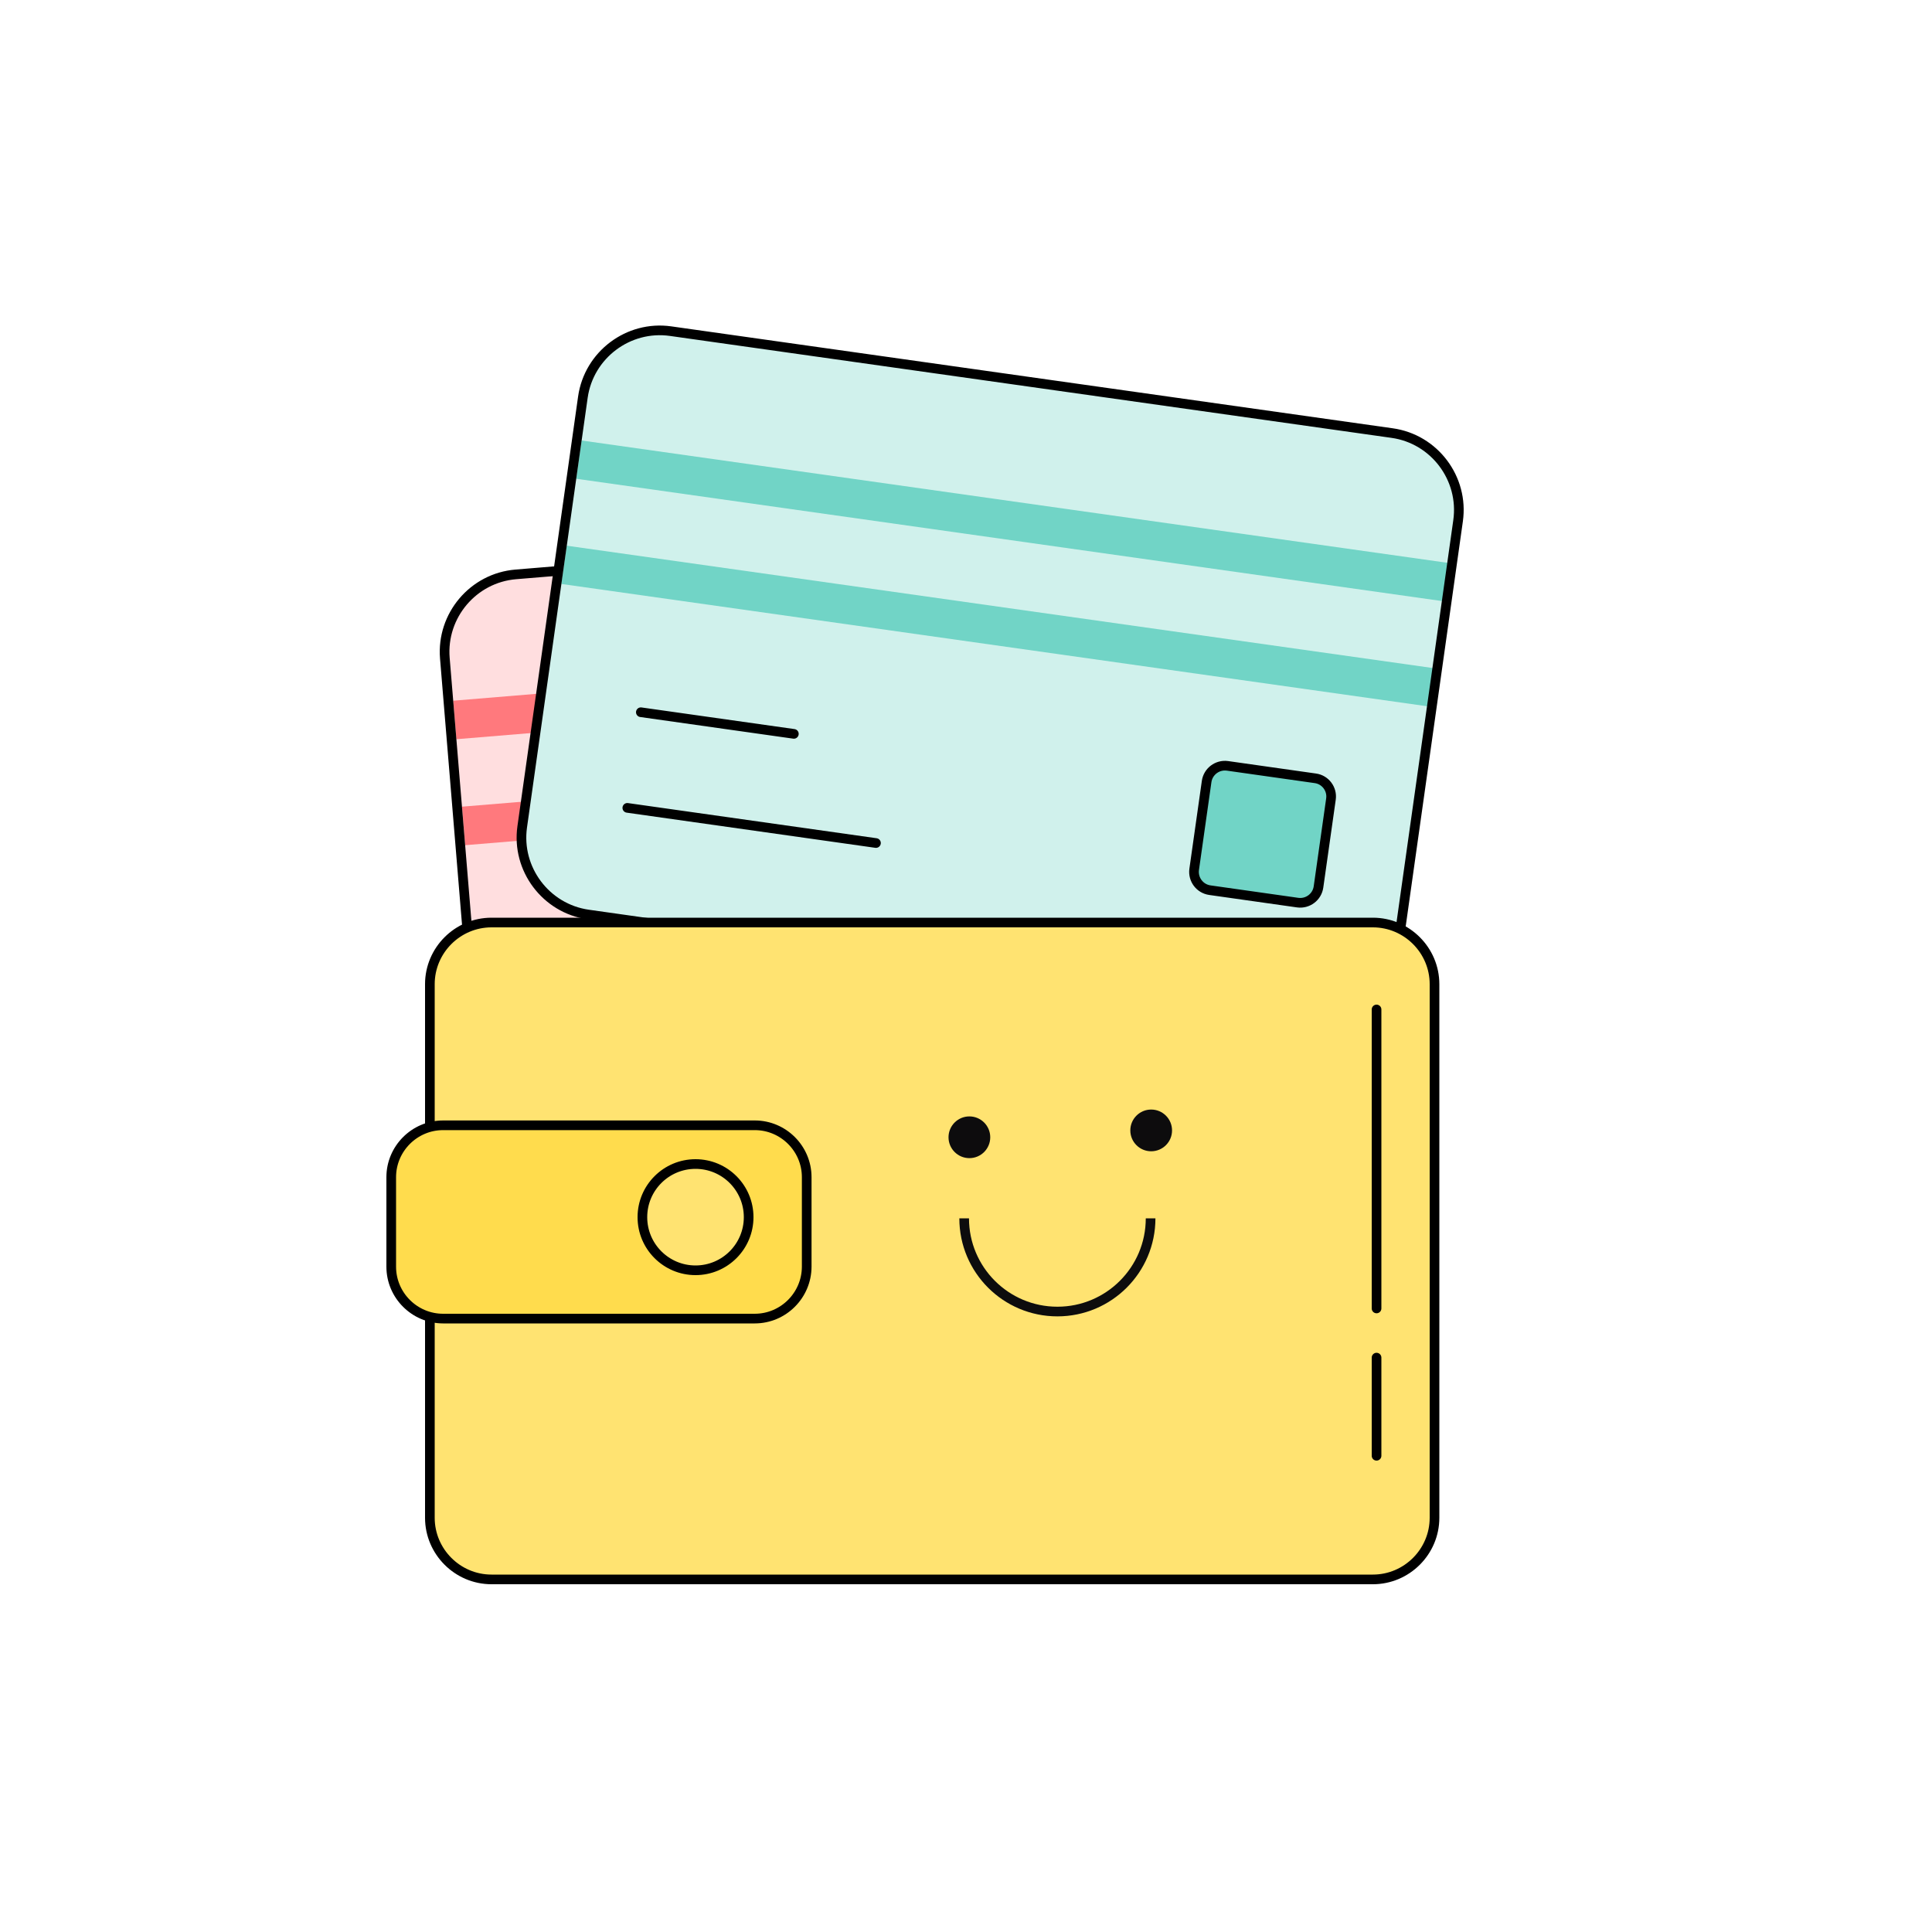<?xml version="1.0" encoding="utf-8"?>
<!-- Generator: Adobe Illustrator 25.2.1, SVG Export Plug-In . SVG Version: 6.00 Build 0)  -->
<svg version="1.1" id="Layer_1" xmlns="http://www.w3.org/2000/svg" xmlns:xlink="http://www.w3.org/1999/xlink" x="0px" y="0px"
	 viewBox="0 0 200 200" style="enable-background:new 0 0 200 200;" xml:space="preserve">
<style type="text/css">
	.st0{fill:#D0F1EC;stroke:#101820;stroke-linecap:round;stroke-linejoin:round;stroke-miterlimit:10;}
	.st1{fill:#71D4C6;stroke:#101820;stroke-linecap:round;stroke-linejoin:round;stroke-miterlimit:10;}
	.st2{fill:none;stroke:#101820;stroke-linecap:round;stroke-linejoin:round;stroke-miterlimit:10;}
	.st3{fill:#FFBCBE;stroke:#231F20;stroke-linejoin:round;stroke-miterlimit:10;}
	.st4{fill:#FFBCBE;stroke:#231F20;stroke-linecap:round;stroke-linejoin:round;stroke-miterlimit:10;}
	.st5{fill:#E8BE91;stroke:#101820;stroke-linecap:round;stroke-linejoin:round;stroke-miterlimit:10;}
	.st6{fill:#C3986A;stroke:#101820;stroke-linecap:round;stroke-linejoin:round;stroke-miterlimit:10;}
	.st7{fill:#D0F1EC;stroke:#231F20;stroke-linejoin:round;stroke-miterlimit:10;}
	.st8{fill:#CB7F29;}
	.st9{fill:#231F20;}
	.st10{fill:#71D4C6;stroke:#231F20;stroke-linejoin:round;stroke-miterlimit:10;}
	.st11{fill:#A1E3D9;stroke:#231F20;stroke-linejoin:round;stroke-miterlimit:10;}
	.st12{fill:#FFEFB3;stroke:#101820;stroke-linejoin:round;stroke-miterlimit:10;}
	.st13{fill:#FFDC4D;stroke:#101820;stroke-linecap:round;stroke-linejoin:round;stroke-miterlimit:10;}
	.st14{fill:#FF9B9E;stroke:#101820;stroke-linejoin:round;stroke-miterlimit:10;}
	.st15{fill:#FFBCBE;stroke:#101820;stroke-linejoin:round;stroke-miterlimit:10;}
	.st16{fill:none;stroke:#101820;stroke-linejoin:round;stroke-miterlimit:10;}
	.st17{fill:#FF9B9E;stroke:#101820;stroke-linecap:round;stroke-linejoin:round;stroke-miterlimit:10;}
	.st18{fill:#A1E3D9;stroke:#2D2A26;stroke-linecap:round;stroke-linejoin:round;stroke-miterlimit:10;}
	.st19{fill:#FF797D;stroke:#2D2A26;stroke-linecap:round;stroke-linejoin:round;stroke-miterlimit:10;}
	.st20{fill:none;stroke:#2D2A26;stroke-linecap:round;stroke-linejoin:round;stroke-miterlimit:10;}
	.st21{fill:none;stroke:#0D0C0D;stroke-miterlimit:10;}
	.st22{fill:#0D0C0D;}
	.st23{fill:#BCBEC0;stroke:#2D2A26;stroke-linecap:round;stroke-linejoin:round;stroke-miterlimit:10;}
	.st24{fill:#F1F2F2;stroke:#2D2A26;stroke-linecap:round;stroke-linejoin:round;stroke-miterlimit:10;}
	.st25{fill:#808285;stroke:#2D2A26;stroke-linecap:round;stroke-linejoin:round;stroke-miterlimit:10;}
	.st26{fill:#FFFFFF;stroke:#2D2A26;stroke-linecap:round;stroke-linejoin:round;stroke-miterlimit:10;}
	.st27{clip-path:url(#SVGID_2_);}
	.st28{fill:#E8BE91;stroke:#2D2A26;stroke-linecap:round;stroke-linejoin:round;stroke-miterlimit:10;}
	.st29{fill:#FFEFB3;stroke:#2D2A26;stroke-linecap:round;stroke-linejoin:round;stroke-miterlimit:10;}
	.st30{fill:#FFE371;stroke:#2D2A26;stroke-linecap:round;stroke-linejoin:round;stroke-miterlimit:10;}
	.st31{fill:#FFFFFF;stroke:#171313;stroke-width:2;stroke-linecap:round;stroke-linejoin:round;stroke-miterlimit:10;}
	.st32{fill:#FF797D;stroke:#0D0C0D;stroke-linecap:round;stroke-linejoin:round;stroke-miterlimit:10;}
	.st33{fill:#ACDDC3;stroke:#0D0C0D;stroke-linecap:round;stroke-linejoin:round;stroke-miterlimit:10;}
	.st34{fill:none;stroke:#0D0C0D;stroke-linecap:round;stroke-linejoin:round;stroke-miterlimit:10;}
	.st35{fill:#FFBCBE;}
	.st36{fill:#F0B52B;stroke:#231F20;stroke-linejoin:round;stroke-miterlimit:10;}
	.st37{fill:#FFE371;stroke:#231F20;stroke-linejoin:round;stroke-miterlimit:10;}
	.st38{fill:none;stroke:#231F20;stroke-linejoin:round;stroke-miterlimit:10;}
	.st39{fill:#E6E6E6;stroke:#101820;stroke-linejoin:round;stroke-miterlimit:10;}
	.st40{fill:#707479;stroke:#101820;stroke-miterlimit:10;}
	.st41{fill:#FFEFB3;stroke:#101820;stroke-linecap:round;stroke-linejoin:round;stroke-miterlimit:10;}
	.st42{fill:#FFEFB3;stroke:#101820;stroke-miterlimit:10;}
	.st43{fill:#F0B52B;stroke:#101820;stroke-linecap:round;stroke-linejoin:round;stroke-miterlimit:10;}
	.st44{fill:#A1E3D9;stroke:#101820;stroke-linejoin:round;stroke-miterlimit:10;}
	.st45{fill:#A1E3D9;stroke:#101820;stroke-linecap:round;stroke-linejoin:round;stroke-miterlimit:10;}
	.st46{fill:#FFE371;stroke:#231F20;stroke-miterlimit:10;}
	.st47{fill:#FFE371;stroke:#231F20;stroke-linecap:round;stroke-linejoin:round;stroke-miterlimit:10;}
	.st48{fill:#FFDC4D;stroke:#231F20;stroke-miterlimit:10;}
	.st49{fill:#FFDEDF;}
	.st50{fill:none;stroke:#FF797D;stroke-width:4;stroke-miterlimit:10;}
	.st51{fill:none;stroke:#000000;stroke-linecap:round;stroke-linejoin:round;stroke-miterlimit:10;}
	.st52{fill:#FFE371;stroke:#000000;stroke-linecap:round;stroke-linejoin:round;stroke-miterlimit:10;}
	.st53{fill:#FF797D;stroke:#000000;stroke-linecap:round;stroke-linejoin:round;stroke-miterlimit:10;}
	.st54{fill:#D0F1EC;}
	.st55{fill:none;stroke:#71D4C6;stroke-width:4;stroke-miterlimit:10;}
	.st56{fill:#71D4C6;stroke:#000000;stroke-linecap:round;stroke-linejoin:round;stroke-miterlimit:10;}
	.st57{fill:#FFDC4D;stroke:#000000;stroke-linecap:round;stroke-linejoin:round;stroke-miterlimit:10;}
	.st58{fill:#0D1319;}
	.st59{clip-path:url(#SVGID_4_);}
</style>
<g>
	<g>
		<path class="st49" d="M137.24,60.59l3.7,44.77c0.36,4.41-2.94,8.31-7.35,8.67l-75.17,6.22c-4.41,0.36-8.31-2.94-8.67-7.35
			l-3.7-44.77c-0.36-4.41,2.94-8.31,7.35-8.67l75.17-6.22C132.98,52.88,136.88,56.19,137.24,60.59z"/>
		<line class="st50" x1="47.99" y1="85.5" x2="138.68" y2="78"/>
		<line class="st50" x1="47.08" y1="74.53" x2="137.78" y2="67.03"/>
		<path class="st51" d="M137.24,60.59l3.7,44.77c0.36,4.41-2.94,8.31-7.35,8.67l-75.17,6.22c-4.41,0.36-8.31-2.94-8.67-7.35
			l-3.7-44.77c-0.36-4.41,2.94-8.31,7.35-8.67l75.17-6.22C132.98,52.88,136.88,56.19,137.24,60.59z"/>
		<line class="st52" x1="59.11" y1="98.63" x2="75.06" y2="97.31"/>
		<line class="st52" x1="59.94" y1="108.59" x2="85.85" y2="106.45"/>
		<path class="st53" d="M130.78,91.6l0.76,9.16c0.09,1.04-0.7,1.97-1.74,2.05l-9.16,0.76c-1.04,0.09-1.97-0.7-2.05-1.74l-0.76-9.16
			c-0.09-1.04,0.7-1.97,1.74-2.05l9.16-0.76C129.77,89.77,130.69,90.55,130.78,91.6z"/>
	</g>
	<g>
		<path class="st54" d="M150.94,53.91l-6.28,44.48c-0.62,4.38-4.71,7.45-9.08,6.83L60.89,94.67c-4.38-0.62-7.45-4.71-6.83-9.08
			l6.28-44.48c0.62-4.38,4.71-7.45,9.08-6.83l74.68,10.55C148.49,45.44,151.56,49.53,150.94,53.91z"/>
		<line class="st55" x1="58.39" y1="58.47" x2="148.5" y2="71.2"/>
		<line class="st55" x1="59.93" y1="47.58" x2="150.04" y2="60.31"/>
		<path class="st51" d="M150.94,53.91l-6.28,44.48c-0.62,4.38-4.71,7.45-9.08,6.83L60.89,94.67c-4.38-0.62-7.45-4.71-6.83-9.08
			l6.28-44.48c0.62-4.38,4.71-7.45,9.08-6.83l74.68,10.55C148.49,45.44,151.56,49.53,150.94,53.91z"/>
		<line class="st52" x1="66.34" y1="73.73" x2="82.18" y2="75.97"/>
		<line class="st52" x1="64.94" y1="83.63" x2="90.68" y2="87.27"/>
		<path class="st56" d="M137.78,82.72l-1.29,9.1c-0.15,1.04-1.11,1.76-2.15,1.62l-9.1-1.29c-1.04-0.15-1.76-1.11-1.62-2.15l1.29-9.1
			c0.15-1.04,1.11-1.76,2.15-1.62l9.1,1.29C137.2,80.71,137.93,81.68,137.78,82.72z"/>
	</g>
	<path class="st52" d="M142.12,163.5H50.88c-3.51,0-6.38-2.87-6.38-6.38v-55.24c0-3.51,2.87-6.38,6.38-6.38h91.24
		c3.51,0,6.38,2.87,6.38,6.38v55.24C148.5,160.63,145.63,163.5,142.12,163.5z"/>
	<path class="st57" d="M78.13,136.5H45.87c-2.95,0-5.37-2.41-5.37-5.37v-9.27c0-2.95,2.41-5.37,5.37-5.37h32.27
		c2.95,0,5.37,2.41,5.37,5.37v9.27C83.5,134.09,81.09,136.5,78.13,136.5z"/>
	<circle class="st52" cx="72" cy="126" r="5.5"/>
	<line class="st52" x1="142.5" y1="104.5" x2="142.5" y2="135.45"/>
	<line class="st52" x1="142.5" y1="140.54" x2="142.5" y2="150.7"/>
</g>
<path class="st21" d="M119.11,126.12c0,5.33-4.32,9.65-9.65,9.65s-9.65-4.32-9.65-9.65"/>
<g>
	<circle class="st22" cx="100.35" cy="117.73" r="2.16"/>
	<circle class="st22" cx="119.17" cy="117.02" r="2.16"/>
</g>
</svg>
